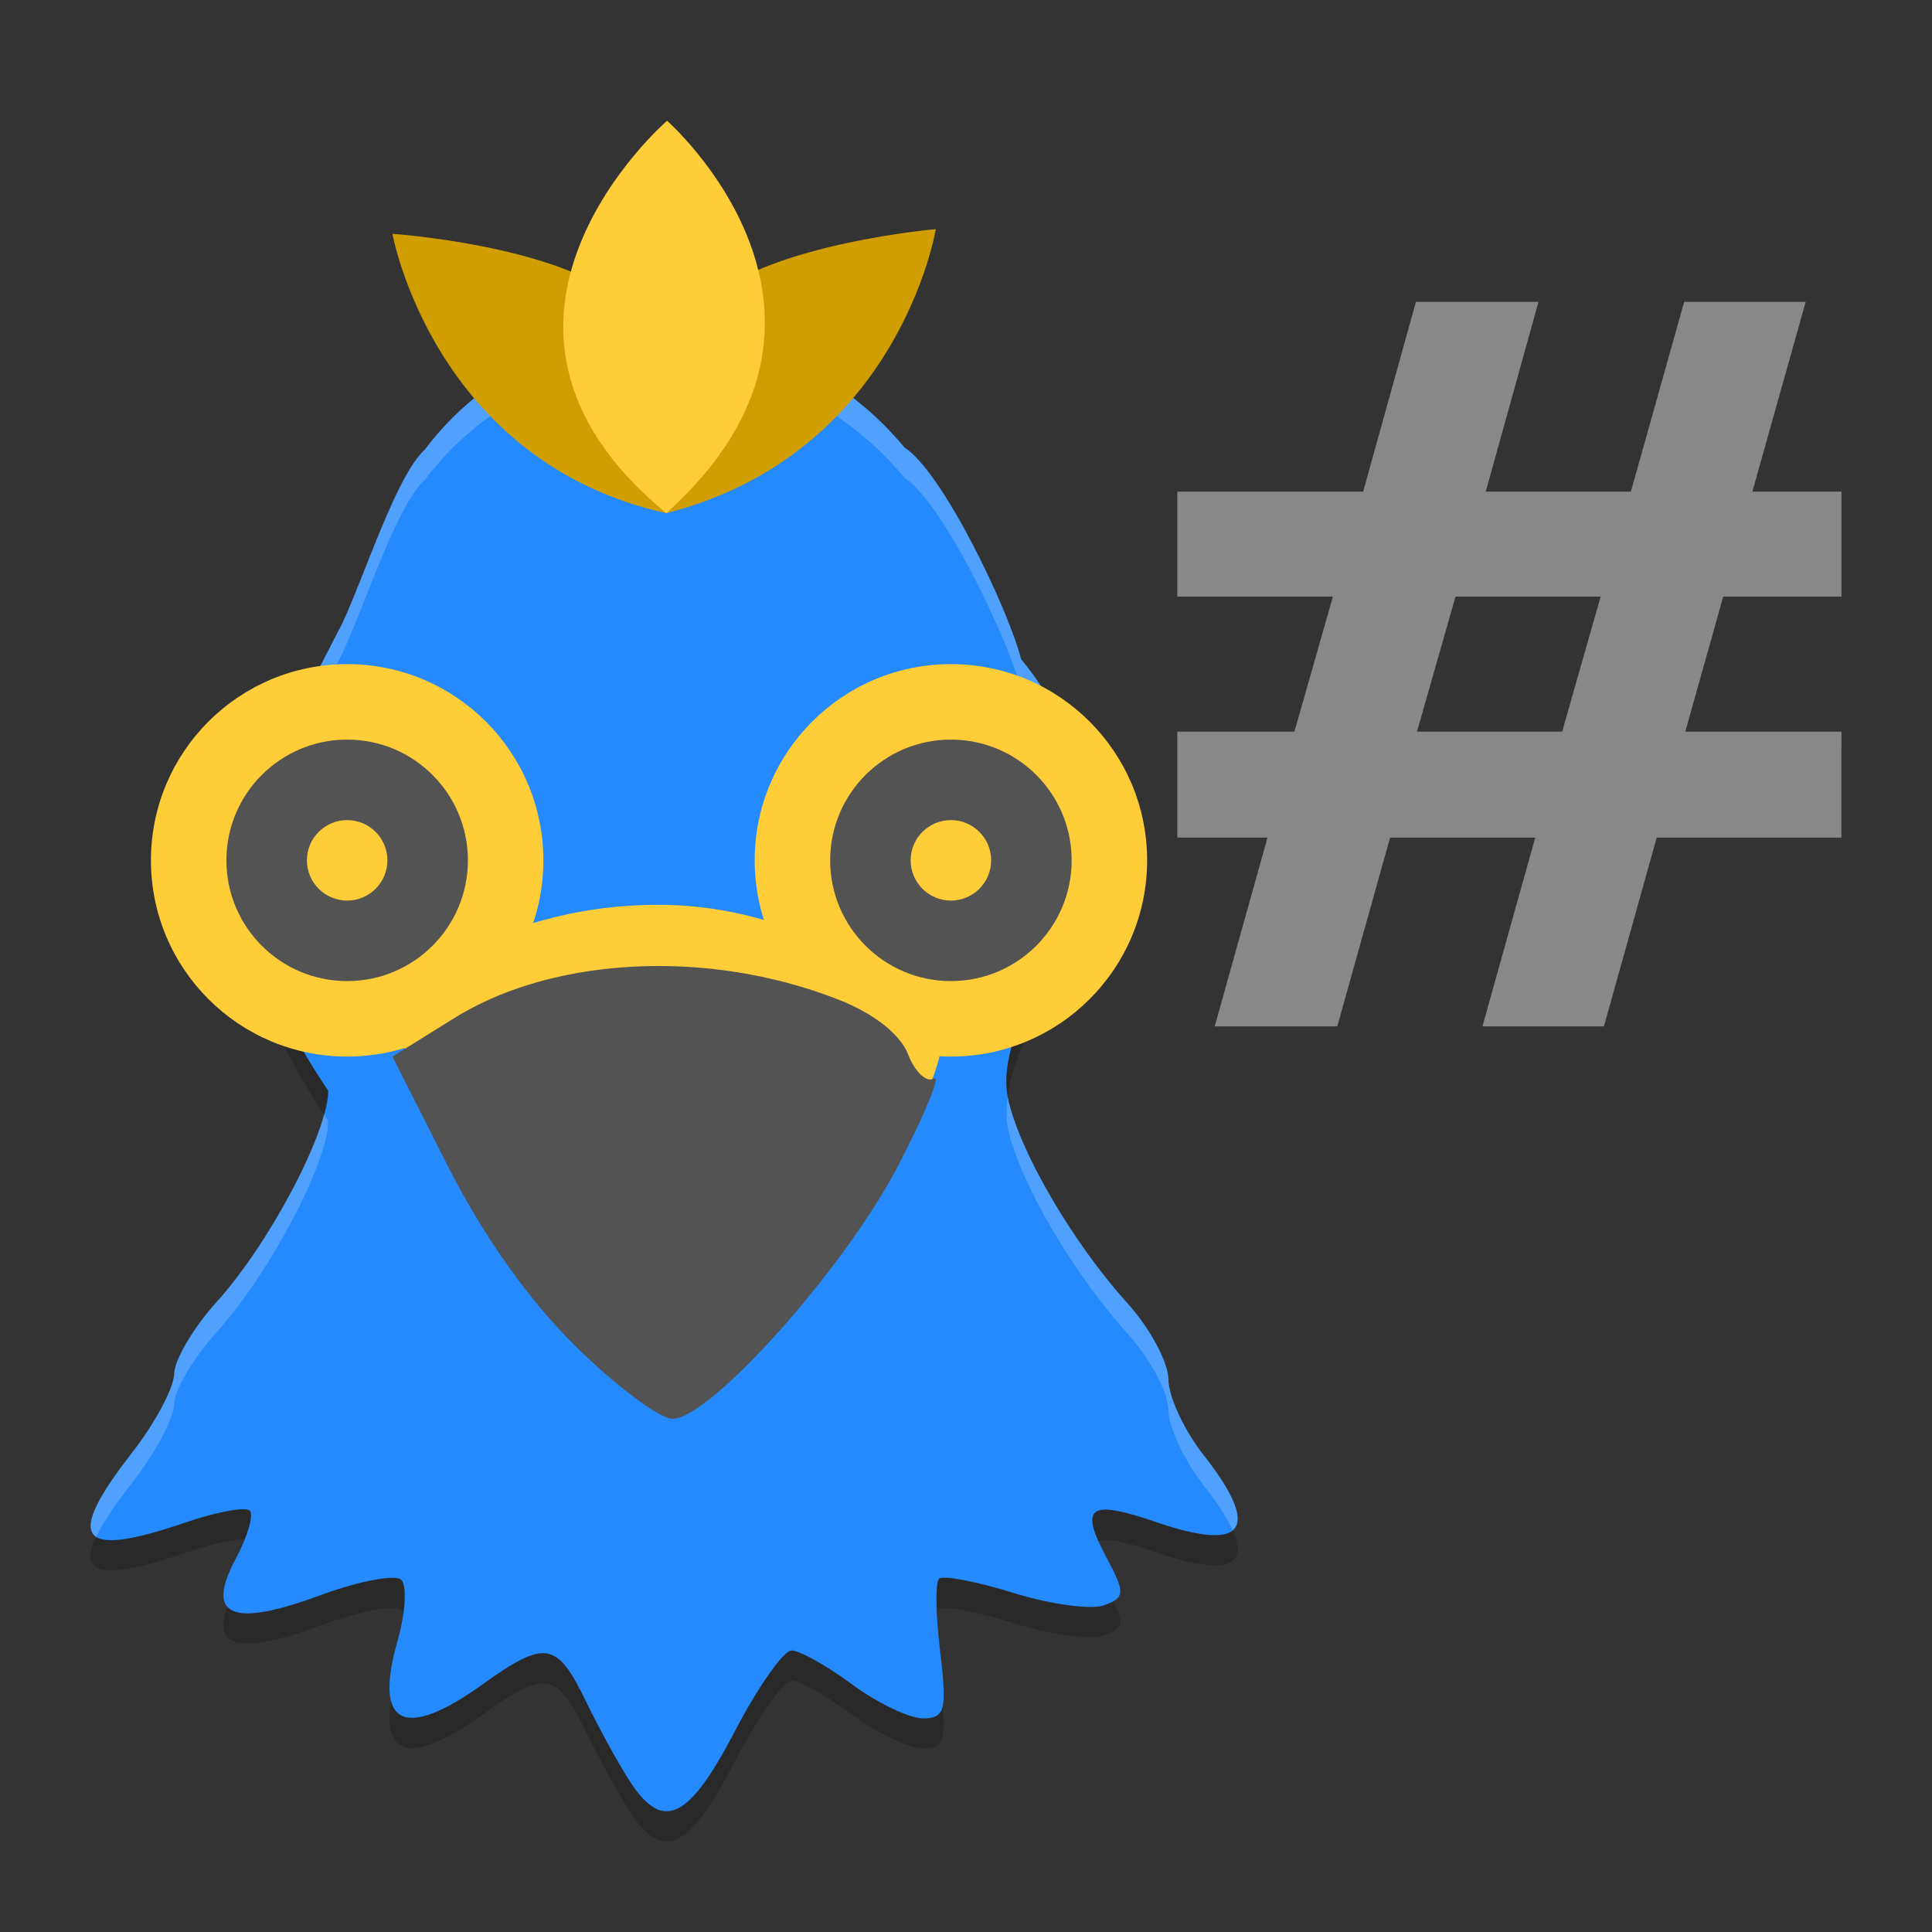 <svg xmlns="http://www.w3.org/2000/svg" xmlns:xlink="http://www.w3.org/1999/xlink" width="384pt" height="384pt" version="1.1" viewBox="0 0 384 384">
 <rect x="0" y="0" width="384" height="384" fill="#333333" stroke="none"/>
 <defs>
  <filter id="alpha" width="100%" height="100%" x="0%" y="0%" filterUnits="objectBoundingBox">
   <feColorMatrix in="SourceGraphic" type="matrix" values="0 0 0 0 1 0 0 0 0 1 0 0 0 0 1 0 0 0 1 0"/>
  </filter>
  <mask id="mask0">
   <g filter="url(#alpha)">
    <rect width="384" height="384" x="0" y="0" style="fill:rgb(0%,0%,0%);fill-opacity:0.2"/>
   </g>
  </mask>
  <clipPath id="clip1">
   <rect width="384" height="384" x="0" y="0"/>
  </clipPath>
  <g id="surface5" clip-path="url(#clip1)">
   <path style="fill:rgb(0%,0%,0%)" d="M 125.395 360.367 C 123.18 357.027 119.164 349.738 116.469 344.172 C 110.68 332.223 108.395 331.848 95.898 340.797 C 80.23 352.012 74.23 348.938 79.012 332.141 C 80.59 326.598 80.922 321.133 79.75 319.996 C 78.578 318.859 71.324 320.25 63.633 323.086 C 46.031 329.574 40.742 327.297 46.84 315.852 C 49.219 311.387 50.477 307.066 49.633 306.25 C 48.793 305.434 43.051 306.492 36.875 308.605 C 15.57 315.902 12.691 312.125 26.27 294.707 C 30.82 288.875 34.574 281.836 34.617 279.062 C 34.66 276.289 38.453 269.867 43.047 264.789 C 53.547 253.188 65.32 230.883 65.227 222.777 C 38.379 182.84 50.469 164.141 68.039 129.887 C 72.637 120.047 78.773 100.543 84.414 95.383 C 108.293 63.828 154.715 64.73 179.777 94.949 C 187.355 99.77 200.438 127.137 202.945 137.004 C 233.902 174.91 196.125 204.059 200.344 224.332 C 202.59 234.801 213.203 253.004 224.059 264.996 C 228.547 269.961 232.223 276.781 232.223 280.156 C 232.223 283.531 235.352 290.277 239.176 295.145 C 250.758 309.879 247.535 314.594 229.988 308.59 C 216.457 303.957 214.469 305.328 219.91 315.539 C 223.672 322.602 223.629 323.508 219.469 325.059 C 216.938 326 208.824 324.898 201.445 322.609 C 194.062 320.316 187.402 319.047 186.641 319.785 C 185.879 320.523 185.984 327.07 186.871 334.336 C 188.273 345.824 187.832 347.543 183.488 347.543 C 180.742 347.543 174.395 344.508 169.379 340.797 C 164.363 337.082 158.941 334.047 157.332 334.047 C 155.723 334.047 150.613 341.336 145.977 350.246 C 136.973 367.551 131.824 370.086 125.395 360.367 Z M 125.395 360.367"/>
  </g>
  <mask id="mask1">
   <g filter="url(#alpha)">
    <rect width="384" height="384" x="0" y="0" style="fill:rgb(0%,0%,0%);fill-opacity:0.2"/>
   </g>
  </mask>
  <clipPath id="clip2">
   <rect width="384" height="384" x="0" y="0"/>
  </clipPath>
  <g id="surface8" clip-path="url(#clip2)">
   <path style="fill:rgb(100%,100%,100%)" d="M 131.656 66 C 113.934 65.941 96.359 73.613 84.418 89.391 C 78.781 94.551 72.633 114.051 68.035 123.891 C 57.227 144.969 48.527 160.172 49.66 178.043 C 50.555 162.645 58.453 148.574 68.035 129.891 C 72.633 120.051 78.781 100.551 84.418 95.391 C 108.297 63.836 154.715 64.734 179.773 94.957 C 187.352 99.773 200.434 127.141 202.941 137.004 C 211.199 147.113 214.492 156.586 215.07 165.445 C 215.797 154.906 213.09 143.43 202.941 131.004 C 200.434 121.141 187.352 93.773 179.773 88.957 C 167.246 73.848 149.379 66.059 131.656 66 Z M 200.316 217.957 C 200.008 220.164 199.93 222.316 200.352 224.344 C 202.598 234.809 213.207 253.004 224.059 264.996 C 228.551 269.957 232.227 276.785 232.227 280.16 C 232.227 283.535 235.352 290.281 239.176 295.148 C 242.012 298.754 243.934 301.742 245 304.137 C 247.344 302.148 245.453 297.133 239.176 289.148 C 235.352 284.281 232.227 277.535 232.227 274.16 C 232.227 270.785 228.551 263.957 224.059 258.996 C 213.207 247.004 202.598 228.809 200.352 218.344 C 200.328 218.219 200.34 218.082 200.316 217.957 Z M 64.402 221.496 C 61.668 231.547 51.945 248.969 43.051 258.797 C 38.457 263.875 34.656 270.297 34.613 273.07 C 34.57 275.844 30.82 282.883 26.27 288.715 C 18.828 298.262 16.367 303.688 19.133 305.461 C 20.414 302.742 22.777 299.195 26.27 294.715 C 30.82 288.883 34.57 281.844 34.613 279.07 C 34.656 276.297 38.457 269.875 43.051 264.797 C 53.551 253.195 65.316 230.891 65.223 222.785 C 64.926 222.34 64.691 221.938 64.402 221.496 Z M 64.402 221.496"/>
  </g>
 </defs>
 <g>
  <use mask="url(#mask0)" xlink:href="#surface5"/>
  <path style="fill:rgb(14.118%,54.118%,99.216%)" d="M 125.395 354.367 C 123.18 351.027 119.164 343.738 116.469 338.172 C 110.68 326.223 108.395 325.848 95.898 334.797 C 80.23 346.012 74.23 342.938 79.012 326.141 C 80.59 320.598 80.922 315.133 79.75 313.996 C 78.578 312.859 71.324 314.25 63.633 317.086 C 46.031 323.574 40.742 321.297 46.84 309.852 C 49.219 305.387 50.477 301.066 49.633 300.25 C 48.793 299.434 43.051 300.492 36.875 302.605 C 15.57 309.902 12.691 306.125 26.27 288.707 C 30.82 282.875 34.574 275.836 34.617 273.062 C 34.66 270.289 38.453 263.867 43.047 258.789 C 53.547 247.188 65.32 224.883 65.227 216.777 C 38.379 176.84 50.469 158.141 68.039 123.887 C 72.637 114.047 78.773 94.543 84.414 89.383 C 108.293 57.828 154.715 58.73 179.777 88.949 C 187.355 93.77 200.438 121.137 202.945 131.004 C 233.902 168.91 196.125 198.059 200.344 218.332 C 202.59 228.801 213.203 247.004 224.059 258.996 C 228.547 263.961 232.223 270.781 232.223 274.156 C 232.223 277.531 235.352 284.277 239.176 289.145 C 250.758 303.879 247.535 308.594 229.988 302.59 C 216.457 297.957 214.469 299.328 219.91 309.539 C 223.672 316.602 223.629 317.508 219.469 319.059 C 216.938 320 208.824 318.898 201.445 316.609 C 194.062 314.316 187.402 313.047 186.641 313.785 C 185.879 314.523 185.984 321.07 186.871 328.336 C 188.273 339.824 187.832 341.543 183.488 341.543 C 180.742 341.543 174.395 338.508 169.379 334.797 C 164.363 331.082 158.941 328.047 157.332 328.047 C 155.723 328.047 150.613 335.336 145.977 344.246 C 136.973 361.551 131.824 364.086 125.395 354.367 Z M 125.395 354.367"/>
  <path style="fill:rgb(99.608%,80.392%,21.961%)" d="M 76.352 199.738 C 76.352 199.738 96.254 179.84 130.895 179.84 C 165.535 179.84 187.648 204.16 187.648 204.16 C 187.648 204.16 186.91 218.164 178.801 222.586 C 170.695 227.008 148.582 201.949 127.945 201.949 C 107.309 201.949 85.934 219.641 85.934 219.641 Z M 76.352 199.738"/>
  <use mask="url(#mask1)" xlink:href="#surface8"/>
  <path style="fill:rgb(81.961%,61.961%,0.392%)" d="M 78 46.473 C 78 46.473 86.141 91.695 132.43 102 C 132.43 102 136.297 70.477 123.332 59.59 C 110.371 48.707 78 46.473 78 46.473 Z M 78 46.473"/>
  <path style="fill:rgb(81.961%,61.961%,0.392%)" d="M 186 45.543 C 186 45.543 178.719 90.188 132.43 102 C 132.43 102 128.137 70.547 140.906 59.438 C 153.676 48.332 186 45.543 186 45.543 Z M 186 45.543"/>
  <path style="fill:rgb(99.608%,80.392%,21.961%)" d="M 132.582 24 C 132.582 24 86.277 64.031 132.43 102 C 176.414 62.496 132.582 24 132.582 24 Z M 132.582 24"/>
  <path style="fill:rgb(99.608%,80.392%,21.961%)" d="M 108 171 C 108 192.539 90.539 210 69 210 C 47.461 210 30 192.539 30 171 C 30 149.461 47.461 132 69 132 C 90.539 132 108 149.461 108 171 Z M 108 171"/>
  <path style="fill:rgb(32.549%,32.549%,32.549%)" d="M 69 147 C 55.746 147 45 157.746 45 170.996 C 45 184.254 55.742 195 69 195 C 82.258 195 93 184.254 93 170.996 C 93 157.746 82.254 147 69 147 Z M 69 163 C 73.418 163 77 166.582 77 170.996 C 77 175.414 73.418 178.996 69 178.996 C 64.582 178.996 61 175.414 61 170.996 C 61 166.582 64.582 163 69 163 Z M 69 163"/>
  <path style="fill:rgb(99.608%,80.392%,21.961%)" d="M 228 171 C 228 192.539 210.539 210 189 210 C 167.461 210 150 192.539 150 171 C 150 149.461 167.461 132 189 132 C 210.539 132 228 149.461 228 171 Z M 228 171"/>
  <path style="fill:rgb(32.549%,32.549%,32.549%)" d="M 189 147 C 175.746 147 165 157.746 165 170.996 C 165 184.254 175.742 195 189 195 C 202.258 195 213 184.254 213 170.996 C 213 157.746 202.254 147 189 147 Z M 189 163 C 193.418 163 197 166.582 197 170.996 C 197 175.414 193.418 178.996 189 178.996 C 184.582 178.996 181 175.414 181 170.996 C 181 166.582 184.582 163 189 163 Z M 189 163"/>
  <path style="fill:rgb(32.549%,32.549%,32.549%)" d="M 131.293 192 C 116.023 191.934 101.391 195.441 90.25 202.379 L 78 210.008 L 88.977 231.703 C 96.016 245.617 105.18 258.531 114.516 267.699 C 122.523 275.566 131.141 282 133.672 282 C 141.23 282 168.078 251.867 178.543 231.629 C 183.914 221.246 187.109 213.477 185.645 214.367 C 184.18 215.254 181.863 213.094 180.496 209.562 C 178.957 205.586 173.703 201.449 166.711 198.703 C 155.422 194.266 143.164 192.051 131.293 192 Z M 131.293 192"/>
  <path style="fill:rgb(53.333%,53.333%,53.333%)" d="M 318.137 118.578 L 289.293 118.578 L 281.641 145.422 L 310.488 145.422 Z M 305.789 60 L 295.301 97.715 L 324.148 97.715 L 334.746 60 L 358.895 60 L 348.297 97.715 L 366 97.715 L 366 118.578 L 342.504 118.578 L 334.965 145.422 L 366 145.422 L 365.996 166.48 L 329.285 166.48 L 318.793 204 L 294.645 204 L 305.137 166.48 L 276.289 166.48 L 265.797 204 L 241.43 204 L 251.922 166.48 L 234 166.48 L 234 145.422 L 257.273 145.422 L 264.926 118.578 L 234 118.578 L 234 97.715 L 270.934 97.715 L 281.422 60 Z M 305.789 60"/>
 </g>
</svg>
